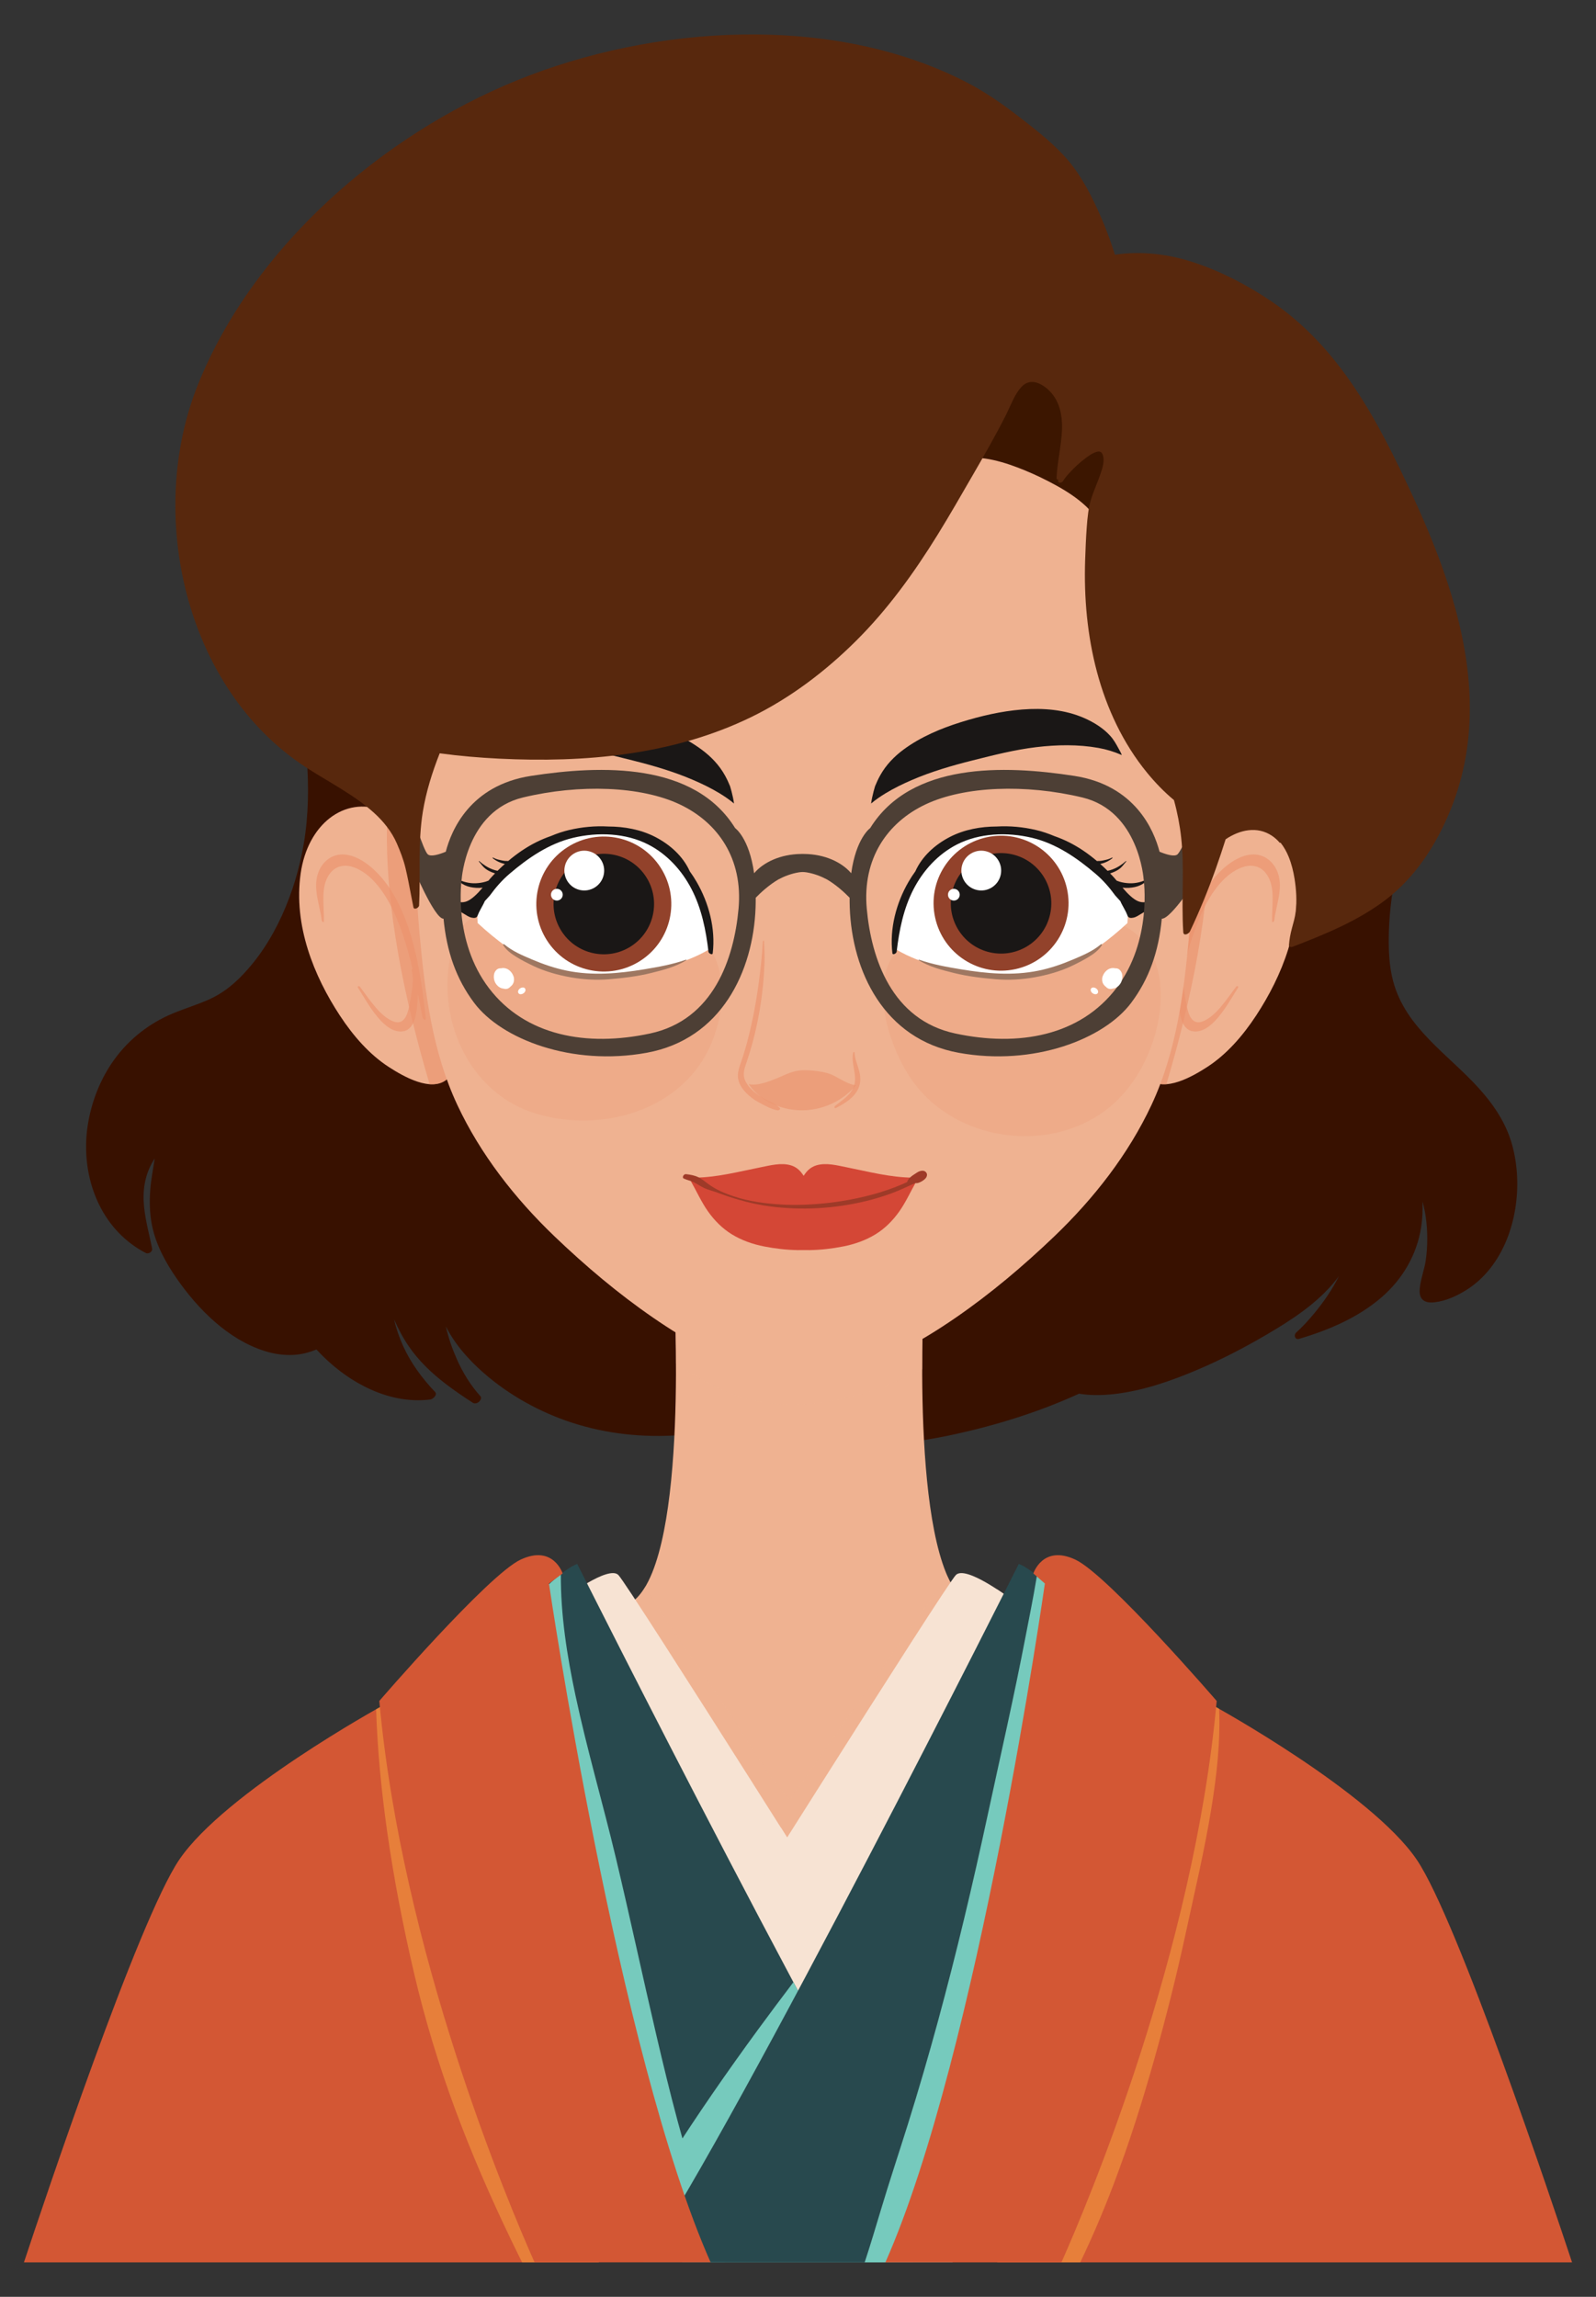 <svg xmlns="http://www.w3.org/2000/svg" xmlns:xlink="http://www.w3.org/1999/xlink" id="Layer_1" x="0px" y="0px" viewBox="0 0 340.495 490.006" style="enable-background:new 0 0 340.495 490.006;" xml:space="preserve"><rect x="0" y="0" width="340.495" height="490.006" fill="#333333" stroke="none"/><g>	<path style="fill:#381100;" d="M322.58,244.166c-1.291-4.633-3.963-8.573-7.173-12.103c-6.529-7.182-15.528-12.795-18.179-22.693  c-0.844-3.149-0.988-6.423-0.941-9.668c0.053-3.774,0.454-7.541,1.109-11.256c0.287-1.625,0.586-3.266,0.946-4.892  c0.332-0.8,0.678-1.593,1.062-2.374c1.112-2.263,2.393-4.44,3.681-6.606c2.576-4.328,5.306-8.672,6.856-13.5  c1.472-4.584,1.602-9.448-0.336-13.921c-1.858-4.286-5.252-7.59-9.068-10.181c-4.082-2.772-8.637-4.792-13.192-6.648  c-4.95-2.017-9.898-4.054-14.866-6.024c-12.842-5.094-26.049-9.216-39.409-12.715c-13.487-3.532-27.128-6.438-40.798-9.16  c-13.836-2.755-27.683-5.657-41.627-7.82c-14.136-2.193-28.501-3.466-42.793-2.21c-10.059,0.884-20.245,2.479-29.666,6.247  c-8.889,3.555-18.864,9.991-20.602,20.165c-0.848,4.963,0.26,10.061,1.672,14.812c1.368,4.603,3.121,9.099,4.335,13.748  c0.848,4.731,1.484,9.516,1.848,14.291c0.464,6.099,0.399,12.221-0.618,18.262c-0.892,5.295-2.446,10.501-4.67,15.39  c-2.184,4.8-5.084,9.336-8.802,13.094c-1.972,1.993-4.106,3.619-6.67,4.779c-2.552,1.155-5.246,1.953-7.829,3.031  c-4.955,2.066-9.241,5.403-12.407,9.745c-3.005,4.122-4.939,9.066-5.723,14.097c-1.45,9.311,1.532,19.483,9.253,25.287  c0.985,0.74,2.031,1.398,3.125,1.965c0.584,0.302,1.493-0.258,1.355-0.95c-0.673-3.385-1.661-6.726-1.807-10.192  c-0.136-3.247,0.59-6.344,2.359-9.011c-0.329,2.215-0.779,4.406-0.946,6.648c-0.188,2.51-0.139,5.047,0.349,7.523  c0.824,4.175,2.911,8.003,5.319,11.469c4.547,6.544,10.929,12.953,18.697,15.419c1.992,0.632,4.104,0.956,6.195,0.842  c1.733-0.095,3.332-0.517,4.889-1.159c3.102,3.371,6.762,6.215,10.843,8.188c4.206,2.033,8.807,3.062,13.475,2.48  c0.535-0.067,1.557-1.009,1.005-1.59c-2.754-2.897-5.156-6.141-6.817-9.792c-0.811-1.784-1.49-3.724-1.935-5.71  c0.879,2.016,1.906,3.965,3.153,5.781c2.096,3.052,4.779,5.611,7.7,7.866c1.917,1.48,3.922,2.84,5.955,4.156  c0.408,0.264,0.963,0.074,1.296-0.219c0.276-0.243,0.649-0.813,0.324-1.172c-2.116-2.345-3.761-5.022-5.039-7.91  c-0.988-2.234-1.814-4.588-2.344-6.995c1.936,3.837,4.935,7.202,8.14,9.99c5.427,4.72,11.897,8.303,18.728,10.533  c7.367,2.405,15.207,3.231,22.924,2.675c5.776-0.416,11.48-1.562,16.987-3.336c4.993,2.789,10.609,4.384,16.366,5.028  c8.518,0.952,17.169-0.073,25.502-1.9c8.937-1.959,17.812-4.732,26.149-8.512c0.095-0.043,0.188-0.088,0.283-0.131  c2.454,0.409,5.028,0.353,7.4,0.09c6.209-0.687,12.26-2.806,17.979-5.242c4.97-2.117,9.773-4.603,14.435-7.33  c5.465-3.196,11.022-6.767,15.009-11.777c0.208-0.262,0.41-0.527,0.608-0.795c-1.4,2.833-3.25,5.499-5.229,7.896  c-1.197,1.449-2.472,2.855-3.869,4.115c-0.594,0.535-0.258,1.607,0.623,1.346c6.302-1.866,12.521-4.504,17.547-8.83  c4.533-3.902,7.581-9.122,8.495-15.053c0.277-1.797,0.342-3.6,0.268-5.4c0.322,1.098,0.555,2.226,0.715,3.366  c0.417,2.968,0.413,6.076,0.007,9.046c-0.285,2.088-1.12,4.087-1.301,6.189c-0.065,0.749-0.017,1.607,0.504,2.198  c0.672,0.764,1.766,0.782,2.701,0.676c2.425-0.274,4.871-1.413,6.907-2.718c1.88-1.205,3.546-2.755,4.926-4.508  c2.895-3.676,4.593-8.13,5.342-12.724C324.007,253.346,323.813,248.588,322.58,244.166z"></path>	<path style="fill:#496EB5;" d="M268.343,444.95c-0.373,0-0.723,0.664-0.227,0.664C268.489,445.614,268.839,444.95,268.343,444.95z"></path>	<g>		<path style="fill:#EFB291;" d="M248.203,366.829c0,0-31.089-15.313-42.69-25.521c-11.6-10.208-8.352-66.355-8.352-66.355h-22.737   h-7.888h-22.737c0,0,3.248,56.146-8.352,66.355s-42.69,25.521-42.69,25.521s25.353,41.998,49.233,64.165   c0,0,6.185,9.588,28.49,9.15c22.305,0.438,28.49-9.15,28.49-9.15C222.85,408.827,248.203,366.829,248.203,366.829z"></path>		<path style="opacity:0.55;fill:#EFB291;" d="M205.513,341.308c-1.295-1.14-2.404-2.856-3.355-4.999   c-0.48,0.653-0.957,1.307-1.442,1.956c-5.639,7.543-32.057,45.753-32.218,45.591c-2.993-3.008-5.349-6.58-7.591-10.163   c-2.007-3.208-4.013-6.399-6.127-9.538c-2.38-3.534-4.825-7.023-7.248-10.527c-3.417-4.942-6.799-9.926-9.879-15.088   c-0.669,1.119-1.401,2.058-2.208,2.768c-11.601,10.208-42.69,25.521-42.69,25.521s25.353,41.998,49.233,64.165   c0,0,6.185,9.588,28.49,9.15c22.305,0.438,28.49-9.15,28.49-9.15c23.881-22.167,49.233-64.165,49.233-64.165   S217.113,351.516,205.513,341.308z"></path>		<path style="opacity:0.55;fill:#EFB291;" d="M151.938,295.503c2.693,1.355,5.544,2.545,8.494,3.21   c2.687,0.606,5.436,0.898,8.19,0.923c5.684,0.052,11.332-1.02,16.728-2.76c3.925-1.265,7.726-2.891,11.393-4.779   c-0.005-9.829,0.418-17.145,0.418-17.145h-53.362c0,0,0.389,6.723,0.417,15.936C146.691,292.588,149.256,294.153,151.938,295.503z   "></path>		<path style="fill:#F7E3D3;" d="M120.597,340.844c0,0,9.164-6.923,11.31-4.854c2.146,2.07,56.436,88.377,56.436,88.377   l-31.089,36.193C157.255,460.56,121.989,358.476,120.597,340.844z"></path>		<path style="fill:#F7E3D3;" d="M166.599,389.905c-2.73,3.15-5.13,6.581-7.418,10.06c-2.53,3.847-4.925,7.782-7.471,11.619   c-2.431,3.663-4.855,7.33-7.256,11.012c6.994,21.155,12.801,37.964,12.801,37.964l31.089-36.193   C188.344,424.367,178.252,408.323,166.599,389.905z"></path>		<path style="fill:#F7E3D3;" d="M215.257,340.844c0,0-9.164-6.923-11.31-4.854c-2.146,2.07-56.436,88.377-56.436,88.377   L178.6,460.56C178.6,460.56,213.865,358.476,215.257,340.844z"></path>		<path style="fill:#F7E3D3;" d="M196.201,370.013c-5.961,11.236-11.93,22.468-17.981,33.656   c-6.036,11.163-12.165,22.272-18.439,33.302c-0.192,0.337-0.382,0.676-0.573,1.013L178.6,460.56   c0,0,35.265-102.084,36.657-119.717c0,0-1.077-0.814-2.58-1.8C207.158,349.352,201.681,359.683,196.201,370.013z"></path>		<path style="fill:#28494E;" d="M203.254,482.655c-21.038-31.312-80.104-149.004-80.104-149.004   c-2.784,0.928-8.352,6.496-8.352,6.496c1.67,60.115,25.874,129.241,30.714,142.508H203.254z"></path>		<path style="fill:#76CABD;" d="M149.964,470.234c-4.097-11.775-7.091-23.885-9.928-36.015c-2.948-12.607-5.649-25.27-8.648-37.865   c-2.753-11.561-6.125-22.977-8.604-34.603c-1.811-8.49-3.185-17.218-3.133-25.928c-2.442,1.913-4.853,4.324-4.853,4.324   c1.67,60.115,25.874,129.241,30.714,142.508h9.164C152.989,478.559,151.419,474.415,149.964,470.234z"></path>		<path style="fill:#76CABD;" d="M169.266,422.88c-2.53,3.339-5.044,6.689-7.518,10.069c-6.575,8.984-12.93,18.132-18.904,27.528   c-1.076,1.692-2.135,3.396-3.185,5.105c2.628,8.089,4.746,14.043,5.852,17.074h57.743   C195.482,471.089,182.522,447.734,169.266,422.88z"></path>		<path style="fill:#D35734;" d="M127.751,482.655L87.42,361.029l-6.029,2.982c0,0-33.412,18.363-43.157,32.747   c-8.727,12.882-28.988,73.395-33.127,85.898H127.751z"></path>		<path style="opacity:0.63;fill:#F3973F;" d="M82.568,390.529c1.449,10.259,3.433,20.439,5.792,30.526   c2.3,9.835,5.253,19.504,8.759,28.976c3.472,9.382,7.469,18.563,11.799,27.579c0.811,1.688,1.637,3.368,2.47,5.045h16.363   L87.42,361.029l-6.029,2.982c0,0-0.411,0.226-1.153,0.646C80.526,373.314,81.357,381.954,82.568,390.529z"></path>		<path style="fill:#28494E;" d="M194.984,482.655c4.84-13.267,29.044-82.393,30.714-142.508c0,0-5.568-5.568-8.352-6.496   c0,0-59.067,117.692-80.104,149.004H194.984z"></path>		<path style="fill:#76CABD;" d="M221.218,336.12c-0.041,0.258-0.082,0.515-0.124,0.772c-0.672,4.076-1.505,8.122-2.283,12.178   c-2.451,12.781-5.367,25.486-8.108,38.209c-3.178,14.747-6.651,29.434-10.615,43.991c-1.987,7.297-4.098,14.561-6.355,21.78   c-1.934,6.185-3.986,12.326-5.843,18.535c-1.106,3.699-2.214,7.401-3.417,11.07h10.51c4.84-13.267,29.044-82.393,30.714-142.508   C225.698,340.148,223.527,337.977,221.218,336.12z"></path>		<path style="fill:#D35734;" d="M335.387,482.655c-4.138-12.502-24.4-73.016-33.126-85.898   c-9.744-14.384-43.157-32.747-43.157-32.747l-6.029-2.982l-40.331,121.627H335.387z"></path>		<path style="opacity:0.63;fill:#F3973F;" d="M237.526,466.138c3.355-8.822,6.211-17.828,8.758-26.914   c2.467-8.803,4.717-17.688,6.645-26.625c1.915-8.879,4.026-17.721,5.488-26.691c1.144-7.018,1.968-14.21,1.676-21.345   c-0.635-0.358-0.988-0.553-0.988-0.553l-6.029-2.982l-40.331,121.627h17.713C233.061,477.261,235.397,471.735,237.526,466.138z"></path>		<path style="fill:#D35734;" d="M188.89,482.655h37.558c5.523-12.406,28.241-66.065,33.123-119.771   c0,0-23.201-26.913-30.161-30.161c-6.96-3.248-8.95,2.959-8.95,2.959l2.453,2.146C222.913,337.828,208.69,437.978,188.89,482.655z   "></path>		<path style="fill:#D35734;" d="M151.605,482.655c-19.819-44.678-34.488-144.828-34.488-144.828l2.917-2.146   c0,0-1.989-6.207-8.95-2.959c-6.96,3.248-30.161,30.161-30.161,30.161c4.882,53.706,27.6,107.365,33.123,119.771H151.605z"></path>	</g>	<g>		<g>			<g>				<g>					<path style="fill:#EFB291;" d="M276.349,186.341c-1.493-10.52-9.347-16.54-17.402-13.464      c-4.608,1.759-8.277,7.005-10.528,12.309c-1.312,3.091-2.192,6.507-2.783,9.931c-2.098,6.029-3.386,12.749-3.583,19.25      c-0.139,4.604-0.335,13.041,3.103,15.903c3.352,2.79,9.26-0.602,12.441-2.669c4.039-2.624,7.503-6.538,10.416-10.984      C273.497,208.245,277.928,197.462,276.349,186.341z"></path>					<path style="opacity:0.64;fill:#EB936D;" d="M248.844,231.304c0.669-2.257,1.316-4.525,1.934-6.807      c2.467-9.098,4.548-18.421,5.847-27.922c1.045-7.641,1.606-15.473,1.207-23.188c-4.084,2.12-7.347,6.93-9.413,11.798      c-1.312,3.091-2.192,6.507-2.783,9.931c-2.098,6.029-3.386,12.749-3.583,19.25c-0.139,4.604-0.335,13.041,3.103,15.903      C246.192,231.133,247.474,231.402,248.844,231.304z"></path>					<path style="opacity:0.67;fill:#EB936D;" d="M272.634,186.284c-0.702-2.035-2.168-3.344-3.763-3.794      c-3.671-1.037-7.77,2.138-10.401,5.497c-5.857,7.479-7.724,18.989-8.813,29.238c-0.064,0.6,0.616,0.248,0.695-0.166      c0.313-1.638,0.63-3.303,0.966-4.973c0.054,1.226,0.179,2.437,0.313,3.525c0.262,2.136,1.075,4.091,2.765,4.39      c4.08,0.721,7.434-5.65,9.711-9.259c0.214-0.339-0.193-0.485-0.368-0.257c-2.073,2.707-4.281,6.311-7.145,7.414      c-2.305,0.888-3.122-1.403-3.533-3.957c-0.339-2.105-0.944-4.565-0.439-6.714c0.07-0.298-0.005-0.464-0.133-0.532      c1.171-4.933,2.656-9.739,4.869-13.908c1.922-3.62,4.66-6.818,7.915-7.847c2.216-0.701,4.517,0.029,5.633,2.845      c1.042,2.629,0.408,5.891,0.486,8.783c0.009,0.344,0.435,0.058,0.462-0.179C272.242,193.041,273.783,189.614,272.634,186.284z"></path>				</g>				<g>					<path style="fill:#EFB291;" d="M72.482,216.617c2.913,4.446,6.378,8.36,10.416,10.984c3.181,2.067,9.089,5.459,12.441,2.669      c3.438-2.862,3.242-11.299,3.103-15.903c-0.197-6.501-1.485-13.221-3.583-19.25c-0.591-3.424-1.471-6.84-2.783-9.931      c-2.251-5.304-5.92-10.55-10.528-12.309c-8.055-3.075-15.909,2.944-17.402,13.464      C62.567,197.462,66.998,208.245,72.482,216.617z"></path>					<path style="opacity:0.64;fill:#EB936D;" d="M91.651,231.304c-0.669-2.257-1.316-4.525-1.934-6.807      c-2.467-9.098-4.548-18.421-5.847-27.922c-1.045-7.641-1.606-15.473-1.207-23.188c4.084,2.12,7.347,6.93,9.413,11.798      c1.312,3.091,2.192,6.507,2.783,9.931c2.098,6.029,3.386,12.749,3.583,19.25c0.139,4.604,0.336,13.041-3.103,15.903      C94.302,231.133,93.021,231.402,91.651,231.304z"></path>					<path style="opacity:0.67;fill:#EB936D;" d="M67.861,186.284c0.702-2.035,2.168-3.344,3.763-3.794      c3.671-1.037,7.77,2.138,10.401,5.497c5.857,7.479,7.724,18.989,8.813,29.238c0.064,0.6-0.616,0.248-0.695-0.166      c-0.313-1.638-0.63-3.303-0.966-4.973c-0.054,1.226-0.179,2.437-0.313,3.525c-0.262,2.136-1.075,4.091-2.765,4.39      c-4.08,0.721-7.434-5.65-9.711-9.259c-0.214-0.339,0.193-0.485,0.368-0.257c2.073,2.707,4.281,6.311,7.145,7.414      c2.305,0.888,3.122-1.403,3.533-3.957c0.339-2.105,0.944-4.565,0.439-6.714c-0.07-0.298,0.005-0.464,0.133-0.532      c-1.171-4.933-2.655-9.739-4.869-13.908c-1.922-3.62-4.66-6.818-7.915-7.847c-2.216-0.701-4.517,0.029-5.633,2.845      c-1.042,2.629-0.408,5.891-0.486,8.783c-0.009,0.344-0.435,0.058-0.462-0.179C68.253,193.041,66.712,189.614,67.861,186.284z"></path>				</g>				<path style="fill:#EFB291;" d="M255.257,160.25c-0.339-11.162-1.443-22.809-6.484-33.129     c-3.974-8.137-10.123-15.197-17.562-20.951c-7.519-5.816-16.277-10.273-25.456-13.529c-4.914-1.743-9.963-3.145-15.094-4.231     c-0.267-0.078-0.533-0.158-0.804-0.225c-1.715-0.421-3.497-0.692-5.238-1.015c-1.788-0.332-3.581-0.568-5.398-0.725     c-0.637-0.055-1.275-0.096-1.913-0.138c-0.221-0.023-0.442-0.049-0.664-0.071c-0.048-0.005-0.081,0.003-0.108,0.016     c-6.527-0.388-13.088-0.139-19.555,0.774c-6.692,0.945-13.421,2.51-19.478,5.321c-1.169,0.542-2.345,1.073-3.521,1.603     c-7.901,3.11-15.402,7.149-21.961,12.222c-7.44,5.754-13.588,12.815-17.562,20.951c-5.041,10.32-6.145,21.967-6.484,33.129     c-0.201,6.598-0.002,13.201,0.329,19.793c0.331,6.584,0.665,13.178,1.261,19.747c1.1,12.116,2.724,24.667,8.009,35.949     c4.899,10.457,12.228,19.901,20.823,28.117c6.492,6.205,13.445,12.097,20.96,17.269c7.155,4.924,15.173,9.517,23.943,11.619     c0.84,0.245,1.692,0.461,2.561,0.622c1.899,0.353,3.827,0.49,5.754,0.466c1.927,0.025,3.856-0.113,5.754-0.466     c0.87-0.162,1.721-0.378,2.561-0.622c8.771-2.102,16.789-6.695,23.943-11.619c7.514-5.172,14.468-11.064,20.96-17.269     c8.596-8.216,15.925-17.66,20.823-28.117c5.285-11.282,6.909-23.833,8.009-35.949c0.596-6.569,0.93-13.163,1.261-19.747     C255.26,173.451,255.458,166.848,255.257,160.25z"></path>				<path style="opacity:0.21;fill:#EB936D;" d="M150.535,201.212c-0.368-0.408-0.768-0.773-1.184-1.116     c-0.054-0.042-0.105-0.089-0.16-0.131c-0.427-0.325-0.872-0.622-1.324-0.907c-1.367-0.805-2.886-1.351-4.467-1.663     c-0.3-0.059-0.324-0.371-0.182-0.565c-0.898-0.323-1.809-0.609-2.726-0.857c-3.216-0.869-6.525-1.349-9.83-1.727     c-5.326-0.609-10.691-1.227-16.058-1.247c-2.801-0.011-5.628,0.14-8.374,0.721c-2.431,0.514-4.928,1.375-6.806,3.063     c-2.063,1.855-2.781,4.557-3.328,7.186c-0.635,3.048-0.785,6.193-0.486,9.291c0.592,6.116,3.003,12.123,7.066,16.761     c2.012,2.297,4.412,4.238,7.104,5.683c2.856,1.532,6.001,2.431,9.194,2.925c6.406,0.992,13.198,0.239,19.138-2.403     c5.834-2.595,10.712-7.07,13.346-12.933c2.123-4.724,3.163-10.329,2.174-15.46C153.167,205.414,152.197,203.059,150.535,201.212     z"></path>				<path style="opacity:0.21;fill:#EB936D;" d="M229.859,194.86c-2.038-0.163-4.08-0.181-6.121-0.103     c-0.02,0.165-0.132,0.311-0.348,0.296c-0.832-0.058-1.665-0.096-2.499-0.126c-2.389,0.183-4.772,0.461-7.139,0.768     c-0.441,0.057-0.46-0.579-0.081-0.714c-3.629,0.198-7.246,0.676-10.755,1.573c-5.132,1.311-10.779,3.755-13.201,8.807     c-1.425,2.971-1.535,6.435-1.13,9.651c0.433,3.437,1.487,6.817,2.91,9.968c1.268,2.809,2.862,5.493,4.916,7.802     c2.015,2.266,4.413,4.167,7.052,5.657c5.263,2.972,11.416,4.297,17.438,3.877c6.067-0.423,12.048-2.705,16.601-6.788     c4.961-4.45,8.215-10.854,9.538-17.336c1.189-5.823,0.868-12.775-3.2-17.477C240.37,196.702,234.959,195.268,229.859,194.86z"></path>				<path style="opacity:0.64;fill:#EB936D;" d="M180.815,231.011c-1.078-0.468-2.061-1.116-3.119-1.622     c-1.181-0.566-2.636-0.812-3.929-0.951c-1.27-0.137-2.68-0.205-3.939,0.055c-1.418,0.293-2.777,1.025-4.114,1.559     c-1.426,0.568-4.178,1.716-6.006,1.219c0.823,1.227,1.912,2.276,3.136,3.105c3.359,2.274,7.519,3.018,11.468,2.142     c3.244-0.719,6.2-2.472,8.313-5.002C182.006,231.48,181.385,231.258,180.815,231.011z"></path>				<g>					<g>						<path style="fill:#FFFFFF;" d="M237.638,189.499c-2.341-3.41-5.318-6.452-8.886-8.576c-4.09-2.434-8.77-3.733-13.5-4.077       c-0.392-0.028-0.785-0.044-1.178-0.052c-2.369,0.232-4.667,0.678-6.805,1.327c-2.858,0.868-5.388,2.222-7.486,3.954       c-2.91,2.713-4.972,6.003-6.269,9.564c-1.282,3.522-1.905,7.224-2.271,10.951c2.618,1.551,5.581,2.669,8.573,3.494       c3.936,1.086,8.007,1.718,12.057,2.054c1.77,0.147,3.544,0.237,5.314,0.269c2.303-0.215,4.587-0.586,6.816-1.116       c1.17-0.278,2.331-0.607,3.478-0.981c4.727-2.541,9.127-5.734,13.053-9.39c0.053-0.733,0.079-1.469,0.078-2.207       C239.76,192.9,238.771,191.151,237.638,189.499z"></path>						<g>							<g>																	<ellipse transform="matrix(0.977 -0.213 0.213 0.977 -36.137 49.893)" style="fill:#92422B;" cx="213.568" cy="192.719" rx="14.398" ry="14.398"></ellipse>								<path style="fill:#1A1716;" d="M224.038,195.024c-1.273,5.783-6.992,9.438-12.775,8.165s-9.438-6.993-8.165-12.775         c1.273-5.783,6.993-9.438,12.775-8.165C221.656,183.522,225.311,189.241,224.038,195.024z"></path>								<path style="fill:#FFFFFF;" d="M213.493,186.642c-0.504,2.29-2.769,3.738-5.059,3.234c-2.29-0.504-3.738-2.769-3.234-5.059         c0.504-2.29,2.769-3.738,5.059-3.234C212.549,182.087,213.997,184.352,213.493,186.642z"></path>								<path style="fill:#FFFFFF;" d="M204.721,191.144c-0.149,0.676-0.818,1.104-1.494,0.955         c-0.676-0.149-1.104-0.818-0.955-1.494c0.149-0.676,0.818-1.104,1.494-0.955         C204.443,189.799,204.87,190.468,204.721,191.144z"></path>							</g>						</g>					</g>					<path style="fill:#1A1716;" d="M247.807,190.386c-0.385,0.631-1.051,1.148-1.693,1.584c-0.049-0.001-0.104,0.006-0.169,0.033      c-0.881,0.357-1.793,0.644-2.74,0.396c-0.757-0.198-1.432-0.71-2.009-1.221c-0.618-0.548-1.176-1.167-1.717-1.804      c0.456,0.051,0.915,0.067,1.371,0.037c0.846-0.055,1.689-0.207,2.458-0.576c0.349-0.167,0.685-0.356,0.96-0.631      c0.252-0.251,0.433-0.542,0.644-0.824c0.022-0.029-0.024-0.038-0.042-0.02c-0.443,0.457-1.245,0.715-1.852,0.862      c-0.69,0.167-1.387,0.245-2.097,0.213c-0.701-0.032-1.396-0.131-2.069-0.332c-0.207-0.062-0.411-0.138-0.613-0.217      c-0.303-0.361-0.61-0.716-0.929-1.056c-0.158-0.168-0.321-0.331-0.481-0.497c0.178-0.057,0.355-0.118,0.529-0.187      c0.559-0.219,1.098-0.484,1.57-0.858c0.534-0.423,0.893-1,1.349-1.498c0.069-0.075-0.033-0.118-0.094-0.064      c-0.84,0.743-1.784,1.364-2.839,1.753c-0.338,0.124-0.694,0.236-1.054,0.3c-0.506-0.505-1.028-0.993-1.561-1.47      c0.95-0.189,1.814-0.6,2.574-1.21c0.078-0.062,0.048-0.203-0.064-0.14c-0.385,0.216-0.79,0.359-1.219,0.458      c-0.469,0.107-0.923,0.225-1.406,0.261c-0.204,0.015-0.405,0.013-0.604,0.006c-1.83-1.554-3.81-2.925-5.962-4.003      c-1.021-0.512-2.076-0.948-3.152-1.326c-1.26-0.535-2.561-0.974-3.906-1.289c-2.664-0.624-5.503-0.9-8.307-0.74      c-3.457,0.011-6.917,0.631-10.012,2.219c-3.146,1.615-5.947,4.113-7.39,7.348c-0.525,0.722-1.013,1.471-1.46,2.245      c-2.621,4.54-4.058,9.958-3.437,15.204c0.061,0.515,0.868,0.045,0.908-0.294c0.539-4.595,1.464-9.214,3.609-13.359      c2.068-3.996,5.207-7.45,9.239-9.519c4.837-2.482,10.808-2.674,16.032-1.43c5.152,1.227,9.602,4.295,13.574,7.688      c1.595,1.362,2.963,2.935,4.185,4.623c0.369,0.397,0.729,0.803,1.092,1.206c0.094,0.259,0.238,0.514,0.355,0.745      c0.158,0.313,0.331,0.619,0.502,0.926c0.264,0.475,0.499,0.942,0.689,1.449c0.199,0.532,0.777,0.487,1.246,0.392      c0.579-0.117,1.079-0.48,1.578-0.775c1.013-0.599,1.996-1.185,2.889-1.959c0.427-0.37,0.811-0.764,1.146-1.219      c0.324-0.44,0.49-0.875,0.667-1.386C248.161,190.232,247.877,190.271,247.807,190.386z"></path>					<path style="fill:#9E7761;" d="M234.848,201.472c-1.718,1.454-3.831,2.337-5.887,3.212c-2.419,1.03-4.892,1.882-7.472,2.405      c-5.478,1.111-10.994,0.612-16.465-0.293c-2.983-0.493-6.077-1.041-8.932-2.055c-0.054-0.019-0.153,0.075-0.089,0.114      c2.301,1.412,4.902,2.076,7.497,2.719c2.93,0.726,5.984,1.095,8.99,1.34c2.73,0.223,5.484,0.067,8.18-0.409      c2.723-0.482,5.499-1.246,8-2.441c1.209-0.577,2.433-1.192,3.575-1.896c1.035-0.638,2.208-1.469,2.836-2.535      C235.18,201.467,234.977,201.363,234.848,201.472z"></path>					<path style="fill:#1A1716;" d="M188.933,169.24c1.788-1.084,3.675-2.001,5.593-2.828c4.187-1.805,8.54-3.074,12.956-4.183      c4.511-1.132,9.007-2.286,13.635-2.836c4.36-0.518,8.89-0.604,13.228,0.17c1.679,0.3,3.327,0.795,4.888,1.481      c0.034,0.015,0.067,0.031,0.101,0.046c-0.185-0.5-0.472-0.98-0.707-1.415c-0.52-0.965-1.041-1.892-1.784-2.708      c-1.518-1.666-3.484-2.874-5.534-3.775c-4.145-1.822-8.801-2.181-13.27-1.823c-4.437,0.356-8.798,1.372-13.039,2.697      c-4.295,1.342-8.584,3.152-12.222,5.838c-2.032,1.5-3.772,3.311-5.002,5.529c-0.418,0.755-0.781,1.529-1.097,2.32      c-0.106,0.364-0.213,0.729-0.308,1.096c-0.217,0.835-0.407,1.702-0.53,2.576C186.805,170.608,187.86,169.891,188.933,169.24z"></path>				</g>				<g>					<g>						<path style="fill:#FFFFFF;" d="M104.803,189.499c2.341-3.41,5.318-6.452,8.886-8.576c4.09-2.434,8.77-3.733,13.5-4.077       c0.392-0.028,0.785-0.044,1.178-0.052c2.369,0.232,4.667,0.678,6.805,1.327c2.858,0.868,5.388,2.222,7.487,3.954       c2.91,2.713,4.972,6.003,6.269,9.564c1.282,3.522,1.905,7.224,2.27,10.951c-2.618,1.551-5.581,2.669-8.573,3.494       c-3.936,1.086-8.007,1.718-12.057,2.054c-1.77,0.147-3.544,0.237-5.314,0.269c-2.303-0.215-4.587-0.586-6.816-1.116       c-1.17-0.278-2.331-0.607-3.478-0.981c-4.727-2.541-9.127-5.734-13.053-9.39c-0.053-0.733-0.078-1.469-0.078-2.207       C102.681,192.9,103.67,191.151,104.803,189.499z"></path>						<g>							<g>																	<ellipse transform="matrix(0.843 -0.538 0.538 0.843 -83.503 99.739)" style="fill:#92422B;" cx="128.873" cy="192.719" rx="14.398" ry="14.398"></ellipse>																	<ellipse transform="matrix(0.843 -0.538 0.538 0.843 -83.503 99.738)" style="fill:#1A1716;" cx="128.873" cy="192.719" rx="10.721" ry="10.721"></ellipse>								<path style="fill:#FFFFFF;" d="M128.797,186.642c-0.504,2.29-2.769,3.738-5.059,3.234c-2.29-0.504-3.738-2.769-3.234-5.059         c0.504-2.29,2.769-3.738,5.059-3.234C127.853,182.087,129.301,184.352,128.797,186.642z"></path>								<path style="fill:#FFFFFF;" d="M120.025,191.144c-0.149,0.676-0.818,1.104-1.494,0.955         c-0.676-0.149-1.104-0.818-0.955-1.494c0.149-0.676,0.818-1.104,1.494-0.955         C119.747,189.799,120.174,190.468,120.025,191.144z"></path>							</g>						</g>					</g>					<path style="fill:#1A1716;" d="M94.634,190.386c0.385,0.631,1.051,1.148,1.693,1.584c0.049-0.001,0.104,0.006,0.169,0.033      c0.881,0.357,1.793,0.644,2.74,0.396c0.757-0.198,1.432-0.71,2.009-1.221c0.618-0.548,1.176-1.167,1.717-1.804      c-0.455,0.051-0.915,0.067-1.371,0.037c-0.846-0.055-1.689-0.207-2.458-0.576c-0.349-0.167-0.685-0.356-0.96-0.631      c-0.252-0.251-0.433-0.542-0.644-0.824c-0.022-0.029,0.024-0.038,0.042-0.02c0.444,0.457,1.245,0.715,1.852,0.862      c0.69,0.167,1.387,0.245,2.097,0.213c0.701-0.032,1.396-0.131,2.069-0.332c0.207-0.062,0.41-0.138,0.613-0.217      c0.303-0.361,0.61-0.716,0.929-1.056c0.158-0.168,0.321-0.331,0.481-0.497c-0.178-0.057-0.355-0.118-0.529-0.187      c-0.559-0.219-1.098-0.484-1.571-0.858c-0.534-0.423-0.893-1-1.349-1.498c-0.069-0.075,0.033-0.118,0.094-0.064      c0.84,0.743,1.784,1.364,2.839,1.753c0.338,0.124,0.694,0.236,1.054,0.3c0.506-0.505,1.028-0.993,1.561-1.47      c-0.95-0.189-1.814-0.6-2.574-1.21c-0.078-0.062-0.048-0.203,0.064-0.14c0.385,0.216,0.789,0.359,1.219,0.458      c0.469,0.107,0.924,0.225,1.406,0.261c0.204,0.015,0.405,0.013,0.604,0.006c1.83-1.554,3.81-2.925,5.962-4.003      c1.021-0.512,2.076-0.948,3.152-1.326c1.26-0.535,2.561-0.974,3.907-1.289c2.664-0.624,5.503-0.9,8.307-0.74      c3.457,0.011,6.917,0.631,10.012,2.219c3.146,1.615,5.948,4.113,7.39,7.348c0.525,0.722,1.013,1.471,1.46,2.245      c2.621,4.54,4.058,9.958,3.437,15.204c-0.061,0.515-0.868,0.045-0.908-0.294c-0.539-4.595-1.464-9.214-3.609-13.359      c-2.068-3.996-5.207-7.45-9.24-9.519c-4.837-2.482-10.808-2.674-16.032-1.43c-5.152,1.227-9.602,4.295-13.574,7.688      c-1.595,1.362-2.963,2.935-4.185,4.623c-0.369,0.397-0.729,0.803-1.092,1.206c-0.094,0.259-0.238,0.514-0.355,0.745      c-0.158,0.313-0.331,0.619-0.502,0.926c-0.264,0.475-0.499,0.942-0.689,1.449c-0.199,0.532-0.777,0.487-1.246,0.392      c-0.579-0.117-1.079-0.48-1.578-0.775c-1.014-0.599-1.996-1.185-2.889-1.959c-0.427-0.37-0.811-0.764-1.146-1.219      c-0.324-0.44-0.49-0.875-0.667-1.386C94.28,190.232,94.564,190.271,94.634,190.386z"></path>					<path style="fill:#9E7761;" d="M107.593,201.472c1.718,1.454,3.831,2.337,5.887,3.212c2.419,1.03,4.892,1.882,7.472,2.405      c5.478,1.111,10.994,0.612,16.465-0.293c2.983-0.493,6.077-1.041,8.932-2.055c0.054-0.019,0.153,0.075,0.089,0.114      c-2.301,1.412-4.902,2.076-7.497,2.719c-2.931,0.726-5.985,1.095-8.991,1.34c-2.73,0.223-5.484,0.067-8.18-0.409      c-2.723-0.482-5.498-1.246-8-2.441c-1.209-0.577-2.433-1.192-3.575-1.896c-1.035-0.638-2.208-1.469-2.836-2.535      C107.261,201.467,107.464,201.363,107.593,201.472z"></path>					<path style="fill:#1A1716;" d="M153.508,169.24c-1.788-1.084-3.675-2.001-5.593-2.828c-4.187-1.805-8.54-3.074-12.956-4.183      c-4.511-1.132-9.007-2.286-13.635-2.836c-4.36-0.518-8.89-0.604-13.228,0.17c-1.679,0.3-3.327,0.795-4.888,1.481      c-0.034,0.015-0.067,0.031-0.101,0.046c0.185-0.5,0.472-0.98,0.707-1.415c0.52-0.965,1.041-1.892,1.784-2.708      c1.518-1.666,3.484-2.874,5.534-3.775c4.145-1.822,8.801-2.181,13.27-1.823c4.437,0.356,8.798,1.372,13.039,2.697      c4.295,1.342,8.584,3.152,12.222,5.838c2.032,1.5,3.773,3.311,5.002,5.529c0.418,0.755,0.781,1.529,1.097,2.32      c0.106,0.364,0.213,0.729,0.308,1.096c0.217,0.835,0.407,1.702,0.53,2.576C155.636,170.608,154.581,169.891,153.508,169.24z"></path>				</g>				<g>					<path style="fill:#D44736;" d="M194.715,251.236c-4.747-0.037-9.342-1.256-13.969-2.181c-2.069-0.413-4.463-1.068-6.55-0.449      c-0.843,0.25-1.561,0.74-2.131,1.404c-0.227,0.264-0.422,0.549-0.613,0.837c-0.191-0.288-0.386-0.572-0.613-0.837      c-0.57-0.664-1.288-1.155-2.131-1.404c-2.087-0.618-4.481,0.036-6.55,0.449c-4.627,0.925-9.222,2.143-13.969,2.181      c-0.421,0.003-0.971,0.467-0.718,0.913c1.184,2.081,2.164,4.285,3.545,6.249c1.371,1.951,3.076,3.68,5.115,4.932      c2.102,1.291,4.473,2.113,6.887,2.587c2.351,0.461,4.776,0.745,7.172,0.782c0.418,0.006,0.84,0.002,1.263-0.009      c0.422,0.011,0.844,0.015,1.263,0.009c2.395-0.037,4.821-0.32,7.171-0.782c2.413-0.474,4.784-1.296,6.887-2.587      c2.039-1.252,3.744-2.98,5.115-4.932c1.38-1.965,2.36-4.169,3.545-6.249C195.686,251.704,195.135,251.24,194.715,251.236z"></path>					<path style="fill:#9E3A28;" d="M197.409,249.95c-0.368-0.274-0.846-0.213-1.249-0.066c-0.282,0.102-0.533,0.271-0.783,0.433      c-0.231,0.149-0.462,0.296-0.686,0.456c-0.48,0.342-1.003,0.824-1.17,1.413c-0.581,0.277-1.179,0.525-1.77,0.766      c-1.592,0.651-3.222,1.209-4.876,1.681c-3.254,0.927-6.598,1.583-9.959,1.971c-3.419,0.394-6.878,0.568-10.316,0.361      c-3.426-0.206-6.883-0.665-10.145-1.767c-1.859-0.628-3.671-1.376-5.263-2.545c-0.718-0.527-1.384-1.091-2.187-1.494      c-0.811-0.407-1.745-0.564-2.638-0.665c-0.527-0.06-0.863,0.669-0.56,0.898c-0.001,0.001-0.003,0.003-0.004,0.004      c0.005,0.003,0.011,0.005,0.017,0.007c0.029,0.019,0.062,0.034,0.101,0.044c0.656,0.309,1.371,0.435,2.029,0.746      c0.808,0.382,1.521,0.919,2.342,1.286c0.745,0.334,1.532,0.536,2.303,0.796c0.932,0.315,1.85,0.671,2.783,0.984      c3.254,1.091,6.621,1.881,10.035,2.25c6.876,0.742,13.877,0.197,20.559-1.586c1.906-0.509,3.778-1.133,5.603-1.881      c0.958-0.393,1.886-0.85,2.834-1.264c0.291-0.127,0.583-0.253,0.875-0.38c0.483,0.095,0.996-0.163,1.403-0.398      c0.474-0.274,1.015-0.693,1.08-1.278C197.801,250.412,197.654,250.133,197.409,249.95z"></path>				</g>				<path style="opacity:0.67;fill:#EB936D;" d="M166.374,236.405c-0.761-0.835-1.97-1.238-2.942-1.784     c-1.041-0.585-2.075-1.224-2.942-2.053c-0.853-0.816-1.677-1.87-1.79-3.084c-0.097-1.041,0.302-2.053,0.63-3.02     c1.773-5.226,2.91-10.799,3.455-16.287c0.155-1.559,0.259-3.122,0.315-4.687c0.057-1.588-0.022-3.15-0.099-4.734     c-0.008-0.158-0.243-0.069-0.25,0.053c-0.159,2.93-0.481,5.884-0.868,8.793c-0.393,2.953-0.893,5.903-1.536,8.812     c-0.605,2.735-1.305,5.47-2.228,8.117c-0.349,1.001-0.74,2.055-0.691,3.133c0.054,1.169,0.62,2.191,1.37,3.063     c0.904,1.051,2.035,1.9,3.258,2.544c1.181,0.621,2.536,1.399,3.859,1.612C166.109,236.913,166.597,236.65,166.374,236.405z"></path>				<path style="opacity:0.67;fill:#EB936D;" d="M183.327,228.604c-0.322-1.345-0.97-2.678-1.022-4.073     c-0.006-0.169-0.257-0.095-0.285,0.028c-0.543,2.391,0.947,4.725,0.18,7.084c-0.635,1.953-2.525,3.071-4.036,4.287     c-0.245,0.197-0.155,0.63,0.201,0.441c1.896-1.01,3.927-2.189,4.804-4.256C183.649,230.984,183.609,229.779,183.327,228.604z"></path>			</g>			<path style="fill:#4D3F35;" d="M256.331,172.312c0,0-4.115,8.957-5.084,9.925c-0.658,0.658-2.652-0.024-3.867-0.53    c-1.19-4.59-5.202-14.166-18.162-16.174c-15.107-2.34-34.859-2.905-43.574,11.136c0,0-3.004,2.108-4.042,9.632    c-2.053-2.401-5.692-4.066-10.022-4.117c-0.114-0.003-0.226-0.002-0.339-0.003c-0.113,0.001-0.225-0.001-0.339,0.003    c-4.33,0.05-7.969,1.716-10.022,4.117c-1.038-7.524-4.042-9.632-4.042-9.632c-8.715-14.04-28.467-13.476-43.574-11.136    c-12.961,2.008-16.972,11.584-18.162,16.174c-1.214,0.505-3.209,1.187-3.867,0.53c-0.968-0.968-3.389-8.957-3.389-8.957    s-3.873,5.81,0,11.136c0,0,4.823,11.689,6.778,11.579c0.665,7.014,2.698,12.837,6.536,17.954    c5.81,7.747,20.819,13.556,36.796,10.651c15.977-2.905,22.755-17.43,23.24-30.986c0.026-0.729,0.034-1.422,0.031-2.093    c1.092-1.122,2.816-2.709,4.813-3.891c1.274-0.681,2.74-1.25,4.355-1.52c0.281-0.047,0.564-0.068,0.847-0.076    c0.283,0.008,0.566,0.029,0.847,0.076c1.616,0.269,3.081,0.839,4.356,1.52c1.997,1.182,3.721,2.77,4.813,3.891    c-0.003,0.671,0.005,1.365,0.031,2.093c0.484,13.556,7.262,28.081,23.239,30.986c15.977,2.905,30.986-2.905,36.796-10.651    c3.838-5.117,5.871-10.94,6.536-17.954c1.955,0.11,7.746-8.917,7.746-8.917C259.72,178.606,256.331,172.312,256.331,172.312z     M157.563,193.857c-0.968,10.651-5.326,23.724-18.882,26.629c-13.556,2.905-26.629,0.484-34.375-9.683    c-7.746-10.167-5.81-23.239-5.81-23.239s0.968-14.525,13.072-17.43c12.104-2.905,25.176-2.421,33.407,1.452    C153.206,175.459,158.531,183.206,157.563,193.857z M238.175,210.802c-7.746,10.167-20.819,12.588-34.375,9.683    c-13.556-2.905-17.914-15.977-18.882-26.629c-0.968-10.651,4.357-18.398,12.588-22.271c8.231-3.873,21.303-4.357,33.407-1.452    c12.104,2.905,13.072,17.43,13.072,17.43S245.921,200.635,238.175,210.802z"></path>			<g>				<g>					<path style="fill:#FFFFFF;" d="M109.645,208.645c-0.035-0.256-0.138-0.491-0.249-0.723c-0.107-0.223-0.243-0.429-0.412-0.61      c-0.173-0.185-0.36-0.365-0.579-0.495c-0.434-0.256-0.912-0.352-1.41-0.268c-0.048,0.008-0.093,0.029-0.141,0.041      c-0.389-0.069-0.793,0.13-1.041,0.425c-0.146,0.173-0.259,0.36-0.34,0.572c-0.066,0.172-0.093,0.37-0.108,0.554      c-0.03,0.364,0.011,0.75,0.122,1.098c0.255,0.792,0.95,1.523,1.796,1.658c0.04,0.006,0.079,0.004,0.119,0.008      c0.313,0.109,0.645,0.128,0.99-0.023c0.188-0.083,0.343-0.21,0.472-0.358c0.356-0.255,0.648-0.649,0.747-1.074      C109.675,209.172,109.684,208.93,109.645,208.645z"></path>					<path style="fill:#FFFFFF;" d="M111.563,210.669c-0.421,0-0.876,0.297-1.008,0.706c-0.121,0.376,0.104,0.734,0.514,0.734      c0.421,0,0.876-0.297,1.007-0.706C112.198,211.026,111.973,210.669,111.563,210.669z"></path>				</g>				<g>					<path style="fill:#FFFFFF;" d="M235.187,209.45c0.099,0.426,0.391,0.819,0.747,1.074c0.129,0.148,0.283,0.276,0.472,0.358      c0.345,0.151,0.677,0.133,0.99,0.023c0.04-0.004,0.079-0.002,0.12-0.008c0.846-0.135,1.541-0.866,1.796-1.658      c0.112-0.348,0.152-0.734,0.122-1.098c-0.015-0.184-0.042-0.382-0.108-0.554c-0.081-0.212-0.195-0.399-0.34-0.572      c-0.248-0.295-0.652-0.494-1.041-0.425c-0.047-0.012-0.093-0.033-0.141-0.041c-0.498-0.084-0.976,0.012-1.41,0.268      c-0.219,0.13-0.406,0.31-0.579,0.495c-0.169,0.181-0.306,0.386-0.412,0.61c-0.111,0.232-0.214,0.466-0.249,0.723      C235.113,208.93,235.122,209.172,235.187,209.45z"></path>					<path style="fill:#FFFFFF;" d="M233.234,210.669c0.421,0,0.876,0.297,1.008,0.706c0.121,0.376-0.104,0.734-0.514,0.734      c-0.421,0-0.876-0.297-1.008-0.706C232.599,211.026,232.824,210.669,233.234,210.669z"></path>				</g>			</g>		</g>		<path style="fill:#3C1600;" d="M243.919,87.177c-1.76-8.5-9.192-18.755-19.055-15.461c-2.618,0.874-4.94,2.491-7.015,4.279   c-1.157,0.998-2.249,2.071-3.283,3.199c-3.242,3.324-5.64,7.673-7.549,11.762c-0.976,2.091-1.849,4.225-2.768,6.341   c-0.158,0.362,0.211,0.558,0.511,0.51c4.765-0.761,9.685,0.801,14.042,2.606c2.227,0.923,4.405,1.982,6.516,3.145   c2.257,1.243,4.447,2.656,6.336,4.422c2.059,1.925,3.294,4.49,4.909,6.76c0.302,0.424,0.928,0.063,1.145-0.251   C243.074,106.732,245.856,96.528,243.919,87.177z"></path>		<path style="fill:#58280D;" d="M313.563,149.745c-0.313-15.207-5.854-30.332-12.318-44.253   c-7.259-15.632-15.308-31.208-29.941-41.16c-5.074-3.451-10.702-6.389-16.534-8.323c-5.435-1.803-11.245-2.519-16.917-1.671   c-1.04-3.364-2.303-6.651-3.787-9.853c-1.906-4.113-4.045-8.036-7.162-11.365c-2.981-3.184-6.446-5.854-9.893-8.506   c-3.484-2.681-7.039-5.128-10.958-7.138c-28.607-14.667-66.611-12.18-95.741-0.346C81.474,28.847,54.005,52.745,42.223,82.074   c-11.098,27.626-2.799,64.75,22.979,81.58c4.888,3.191,10.235,5.808,14.59,9.753c2.014,1.824,3.774,4.011,4.863,6.517   c0.756,1.74,1.423,3.453,1.863,5.305c0.438,1.846,0.791,3.711,1.146,5.575c0.175,0.919,0.351,1.838,0.539,2.755   c0.135,0.663,1.184,0.093,1.208-0.391c0.324-6.664-0.283-13.421,0.803-20.031c0.699-4.255,2.004-8.403,3.591-12.427   c4.221,0.574,8.459,0.932,12.637,1.139c18.306,0.91,37.179-0.748,53.871-8.892c8.289-4.044,15.752-9.714,22.282-16.199   c6.812-6.765,12.431-14.573,17.468-22.719c2.549-4.123,4.954-8.331,7.381-12.526c2.5-4.321,4.982-8.631,7.223-13.094   c0.976-1.946,1.777-4.313,3.296-5.915c1.377-1.451,3.086-1.205,4.654-0.162c3.233,2.151,4.116,5.84,3.945,9.514   c-0.158,3.39-0.999,6.707-1.157,10.096c-0.014,0.296,0.171,0.4,0.396,0.384c-0.353,0.749,0.675,0.847,0.999,0.281   c0.445-0.777,1.087-1.439,1.699-2.089c0.848-0.901,1.759-1.737,2.732-2.501c0.804-0.631,1.787-1.346,2.637-1.593   c0.362-0.105,0.612-0.16,0.876-0.041c0.016,0.007,0.21,0.128,0.232,0.15c0.14,0.144,0.221,0.308,0.283,0.481   c0.466,1.309-0.064,2.851-0.487,4.096c-0.584,1.721-1.348,3.376-1.914,5.103c-0.662,2.02-0.857,4.206-1.013,6.315   c-0.172,2.316-0.262,4.645-0.339,6.966c-0.266,8.013,0.459,16.119,2.533,23.877c2.075,7.764,5.555,15.205,10.66,21.447   c1.73,2.115,3.644,4.107,5.752,5.859c0.728,2.629,1.247,5.305,1.545,8.017c0.347,3.159,0.364,6.343,0.334,9.517   c-0.034,3.549-0.119,7.095,0.11,10.639c0.059,0.922,1.18,0.369,1.422-0.142c2.081-4.393,3.919-8.897,5.547-13.477   c0.729-2.049,1.413-4.114,2.07-6.187c2.982-2.018,6.726-2.887,9.915-0.729c0.64,0.433,1.179,0.938,1.648,1.489   c0.05-0.014,0.1-0.027,0.15-0.04c0.716,0.897,1.295,1.926,1.743,3.033c0.609,1.504,0.995,3.084,1.25,4.684   c0.363,2.278,0.514,4.69,0.247,6.988c-0.144,1.235-0.511,2.425-0.829,3.622c-0.307,1.153-0.519,2.308-0.613,3.497   c-0.036,0.461,0.479,0.503,0.792,0.383c6.922-2.668,13.978-5.54,19.917-10.08c6.316-4.829,10.712-11.688,13.698-18.986   C312.523,165.27,313.723,157.497,313.563,149.745z"></path>	</g></g></svg>
